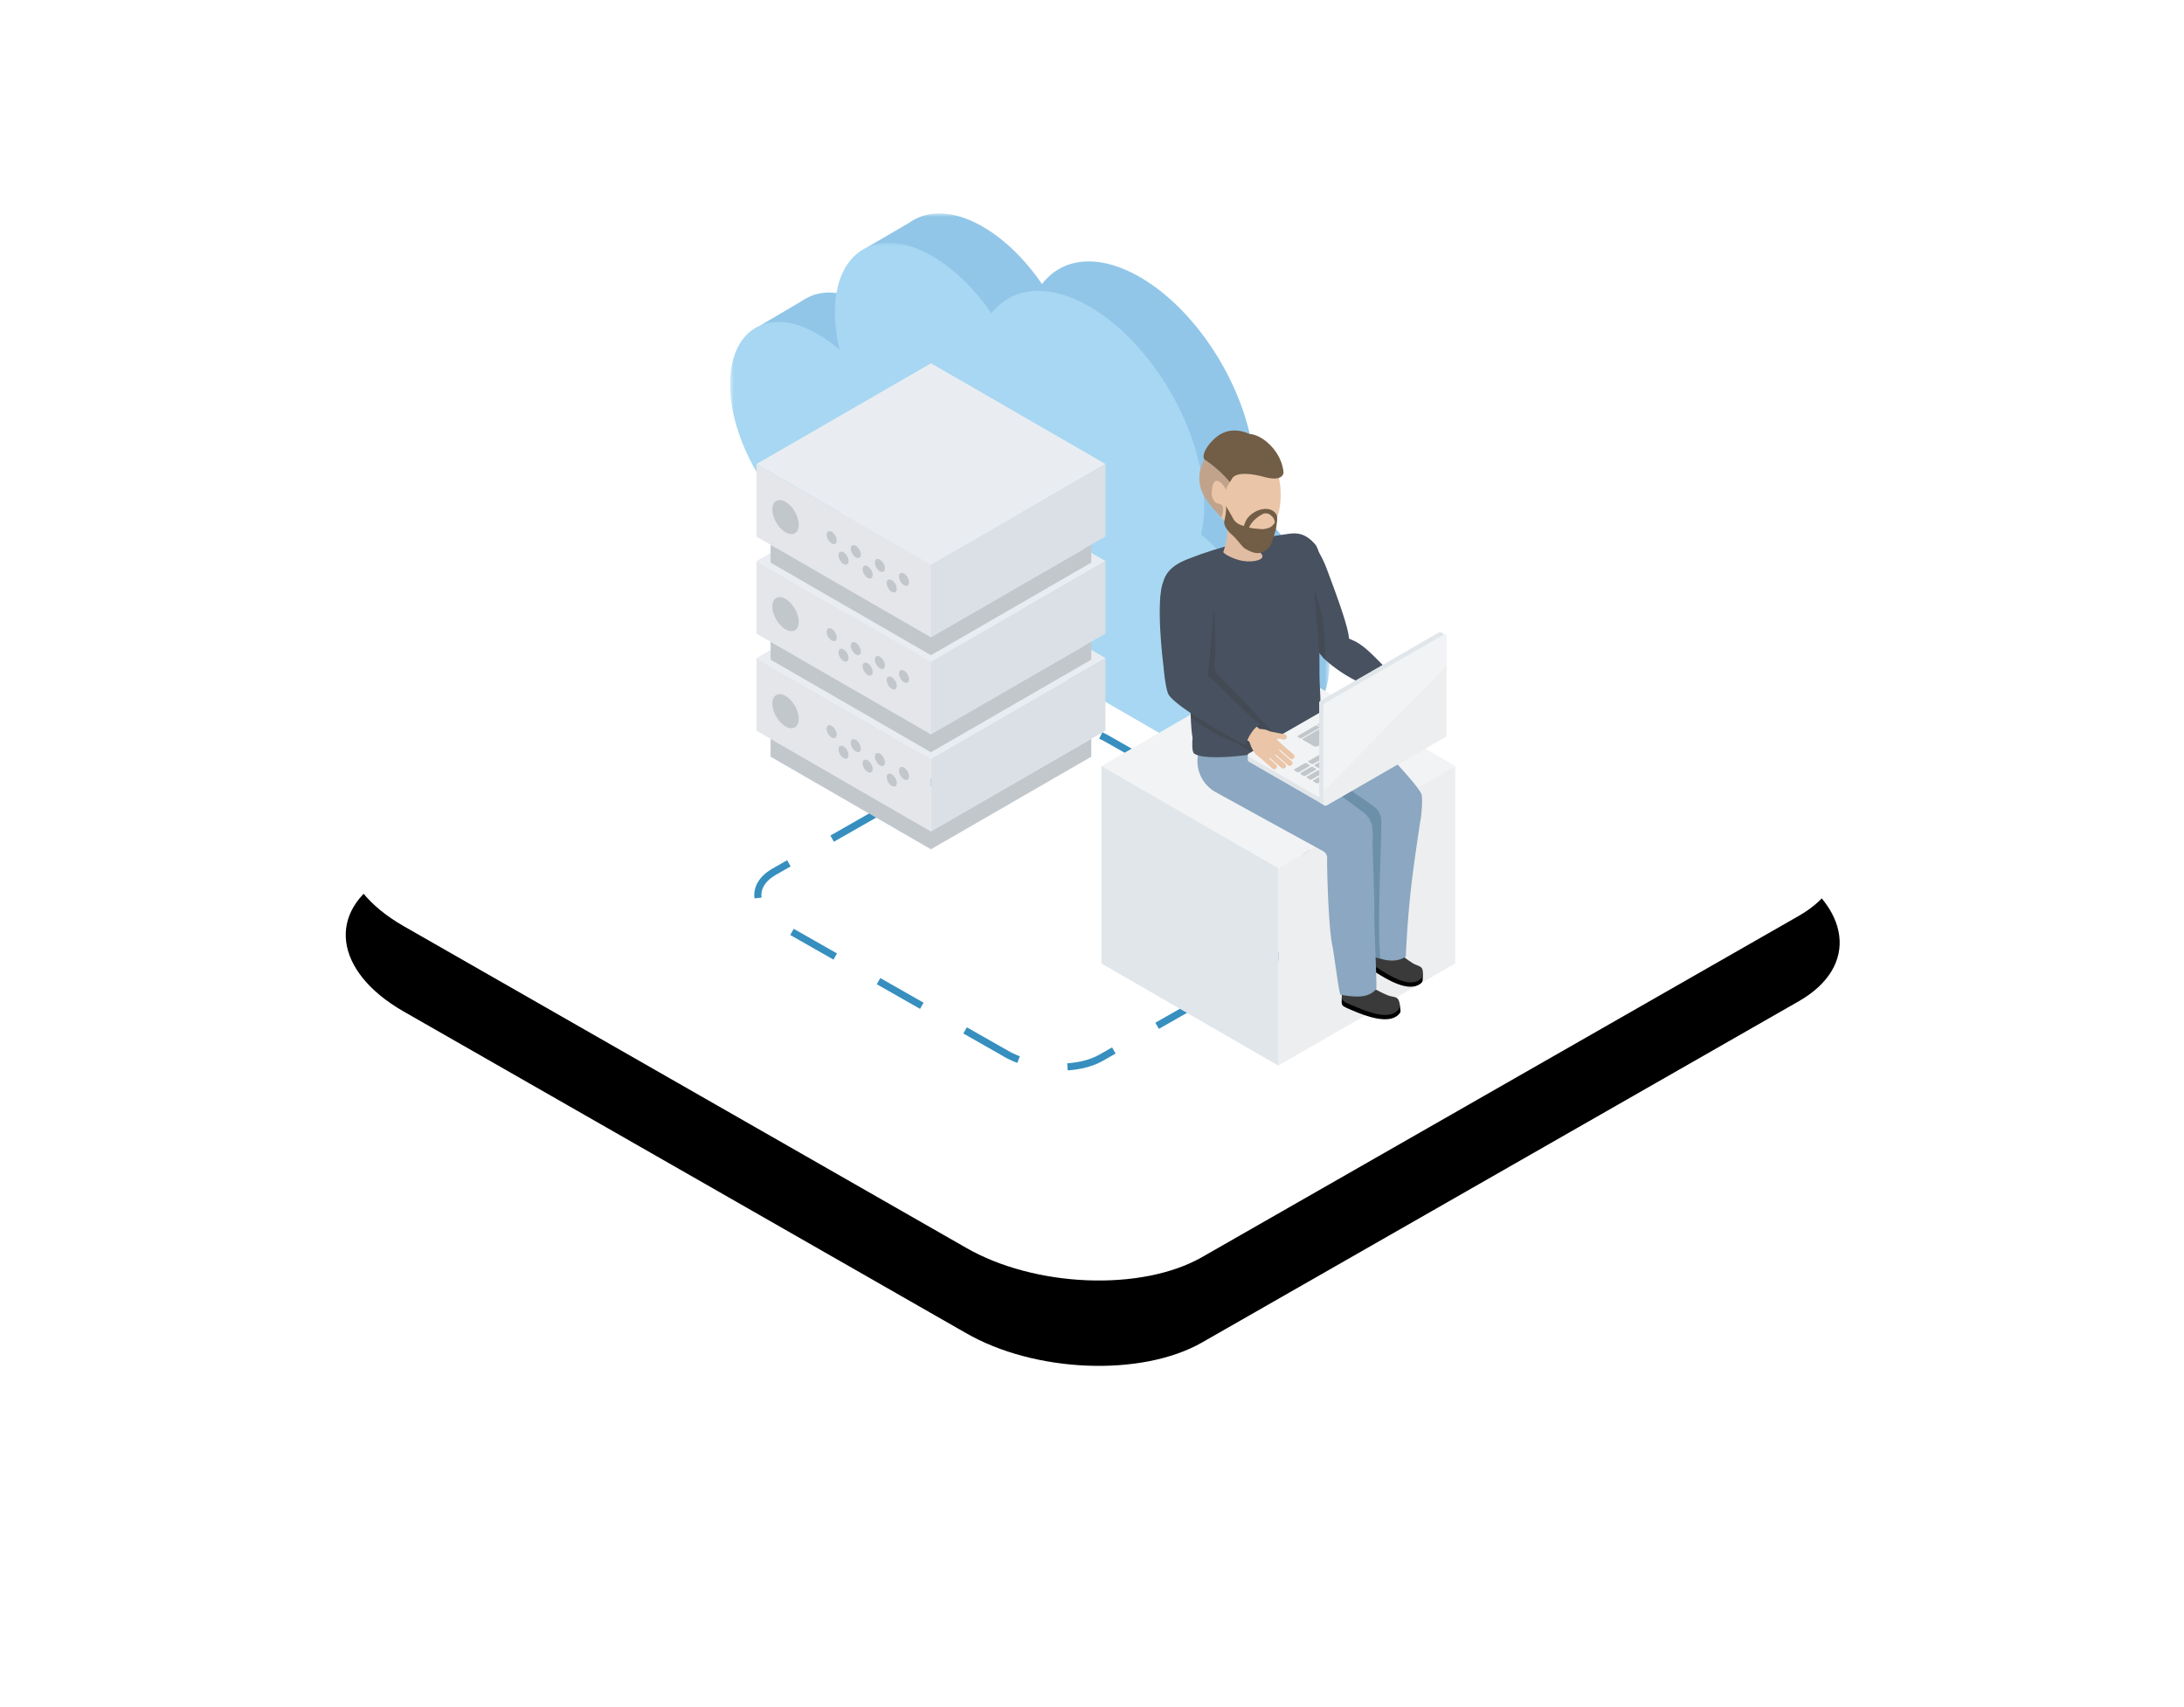<svg width="307" height="240" xmlns="http://www.w3.org/2000/svg" xmlns:xlink="http://www.w3.org/1999/xlink"><defs><path d="m22.433 130.172 79.035 45.2c9.682 5.598 24.689 6.205 33.209 1.343l83.908-47.982c8.487-4.862 7.422-13.34-2.388-18.97l-79.132-45.135c-9.843-5.598-24.689-6.205-33.208-1.343l-83.909 47.982c-8.358 4.798-7.325 13.275 2.485 18.905Z" id="b"/><path id="c" d="M0 0h77.167v72.589H0z"/><path id="e" d="M0 0h77.167v72.589H0z"/><filter x="-37.1%" y="-55%" width="174.3%" height="230%" filterUnits="objectBoundingBox" id="a"><feOffset dy="12" in="SourceAlpha" result="shadowOffsetOuter1"/><feGaussianBlur stdDeviation="24" in="shadowOffsetOuter1" result="shadowBlurOuter1"/><feColorMatrix values="0 0 0 0 0.216 0 0 0 0 0.561 0 0 0 0 0.749 0 0 0 0.15 0" in="shadowBlurOuter1"/></filter></defs><g fill="none" fill-rule="evenodd"><path d="M34.285 0h240v210h-240z"/><g transform="translate(34.285)"><use fill="#000" filter="url(#a)" xlink:href="#b"/><use fill="#FFF" xlink:href="#b"/></g><path d="m141.748 148.3-.272-.15-31.698-18.034c-3.86-2.21-4.34-5.518-1.132-7.476l.176-.104 33.61-19.172c3.336-1.899 9.153-1.71 13.036.387l.267.15 31.66 18.06c3.86 2.21 4.328 5.518 1.168 7.452l-.173.102-33.611 19.172c-3.256 1.854-8.818 1.718-12.746-.24l-.285-.147Z" stroke="#378FBF" stroke-dasharray="7"/><g transform="translate(109.74 30)"><mask id="d" fill="#fff"><use xlink:href="#c"/></mask><path d="M12.277 12.803a19.575 19.575 0 0 1 3.137 2.28c-.44-1.804-.682-3.597-.682-5.317 0-8.724 6.125-12.26 13.68-7.898 3.13 1.808 6.015 4.69 8.32 8.065 2.834-3.72 7.944-4.345 13.777-.977 8.911 5.145 16.135 17.657 16.135 27.946 0 1.503-.158 2.87-.449 4.102 6.258 5.064 10.972 14.166 10.972 21.82 0 8.722-6.125 12.258-13.68 7.896L12.31 41.173c-.01-.007-.022-.012-.033-.02C5.497 37.24 0 27.72 0 19.891c0-7.83 5.496-11.002 12.277-7.088" fill="#91C6E8" mask="url(#d)"/></g><path d="m105.527 87.74.032.019c-.01.004-.02.001-.032-.02M106.849 45.763l6.424-3.783 1.693 3.012-4.521 4.808zM121.805 34.811l6.9-4.026-.895 5.671zM175.936 105.722l6.81-3.958-5.056-.301z" fill="#91C6E8"/><g transform="translate(102.63 34.131)"><mask id="f" fill="#fff"><use xlink:href="#e"/></mask><path d="M12.276 12.803a19.583 19.583 0 0 1 3.137 2.28c-.44-1.804-.681-3.597-.681-5.317 0-8.724 6.124-12.26 13.68-7.898 3.13 1.808 6.014 4.69 8.32 8.065 2.834-3.72 7.944-4.345 13.777-.977 8.91 5.145 16.135 17.657 16.135 27.946 0 1.503-.158 2.87-.449 4.102 6.258 5.064 10.972 14.166 10.972 21.82 0 8.723-6.125 12.258-13.68 7.896l-47.28-27.297-3.898-2.25h.001l-.034-.02C5.496 37.24 0 27.72 0 19.892c0-7.83 5.497-11.002 12.276-7.088" fill="#A7D7F2" mask="url(#f)"/></g><path d="m114.907 75.285.033.02c-.01.003-.02 0-.033-.02" fill="#A7D7F2"/><path fill="#E9EDF2" d="m130.87 106.676-24.533-14.164 24.533-14.164 24.533 14.164z"/><path fill="#E4E6EA" d="m130.87 116.874-24.533-14.164V92.512l24.533 14.164z"/><path fill="#DAE0E5" d="m155.392 102.701-24.533 14.164v-10.198l24.533-14.164z"/><path d="M117.618 103.266c0 .451-.317.635-.708.409-.391-.226-.709-.776-.709-1.227 0-.452.318-.635.709-.41.39.226.708.776.708 1.228M119.281 106.147c0 .451-.317.635-.708.409-.391-.226-.708-.776-.708-1.228 0-.451.317-.634.708-.409.391.226.708.776.708 1.228M121.006 105.222c0 .452-.317.635-.708.409-.391-.226-.709-.775-.709-1.227 0-.452.318-.635.709-.409.391.226.708.775.708 1.227M122.67 108.103c0 .452-.318.635-.709.409-.39-.226-.708-.776-.708-1.227 0-.452.317-.635.708-.41.391.227.709.776.709 1.228M124.394 107.178c0 .451-.317.635-.708.41-.391-.227-.708-.776-.708-1.228 0-.452.317-.635.708-.41.391.227.708.776.708 1.228M126.058 110.059c0 .452-.317.635-.709.409-.39-.226-.708-.775-.708-1.227 0-.452.317-.635.708-.41.392.227.709.776.709 1.228M127.783 109.134c0 .452-.318.635-.709.41-.39-.227-.708-.776-.708-1.228 0-.452.317-.635.708-.409.391.226.709.775.709 1.227M112.278 101.04c0 1.184-.83 1.663-1.855 1.072-1.024-.592-1.855-2.03-1.855-3.213 0-1.183.83-1.663 1.855-1.072 1.025.592 1.855 2.031 1.855 3.214" fill="#C2C7CC"/><path fill="#C2C7CC" d="m130.859 116.871-22.54-13.014v2.511l22.54 13.013 22.54-13.013v-2.511z"/><path fill="#E9EDF2" d="M130.87 93.035 106.338 78.87l24.533-14.163 24.533 14.164z"/><path fill="#E4E6EA" d="m130.87 103.233-24.533-14.164V78.871l24.533 14.164z"/><path fill="#DAE0E5" d="m155.392 89.06-24.533 14.164V93.026l24.533-14.164z"/><path d="M117.618 89.625c0 .452-.317.635-.708.409-.391-.226-.709-.775-.709-1.227 0-.452.318-.635.709-.41.39.227.708.776.708 1.228M119.281 92.505c0 .452-.317.635-.708.41-.391-.226-.708-.776-.708-1.228 0-.451.317-.634.708-.408.391.226.708.775.708 1.226M121.006 91.58c0 .453-.317.636-.708.41-.391-.226-.709-.775-.709-1.227 0-.452.318-.635.709-.41.391.227.708.776.708 1.228M122.67 94.462c0 .451-.318.635-.709.409-.39-.226-.708-.775-.708-1.227 0-.452.317-.635.708-.41.391.227.709.776.709 1.228M124.394 93.537c0 .452-.317.635-.708.409-.391-.226-.708-.775-.708-1.227 0-.451.317-.635.708-.409.391.226.708.776.708 1.227M126.058 96.418c0 .452-.317.635-.709.409-.39-.226-.708-.775-.708-1.227 0-.452.317-.635.708-.41.392.227.709.776.709 1.228M127.783 95.493c0 .452-.318.635-.709.41-.39-.227-.708-.776-.708-1.228 0-.452.317-.635.708-.409.391.226.709.775.709 1.227M112.278 87.4c0 1.183-.83 1.662-1.855 1.07-1.024-.59-1.855-2.03-1.855-3.212 0-1.184.83-1.663 1.855-1.072 1.025.592 1.855 2.03 1.855 3.214" fill="#C2C7CC"/><path fill="#C2C7CC" d="m130.859 103.23-22.54-13.014v2.511l22.54 13.013 22.54-13.013v-2.511z"/><path fill="#E9EDF2" d="M130.87 79.394 106.338 65.23l24.533-14.164 24.533 14.164z"/><path fill="#E4E6EA" d="m130.87 89.592-24.533-14.164V65.23l24.533 14.164z"/><path fill="#DAE0E5" d="m155.392 75.419-24.533 14.164V79.385l24.533-14.164z"/><path d="M117.618 75.984c0 .451-.317.635-.708.409-.391-.226-.709-.775-.709-1.227 0-.452.318-.635.709-.41.39.227.708.776.708 1.228M119.281 78.865c0 .451-.317.635-.708.409-.391-.226-.708-.776-.708-1.227 0-.452.317-.635.708-.41.391.226.708.776.708 1.228M121.006 77.94c0 .452-.317.635-.708.409-.391-.226-.709-.775-.709-1.227 0-.452.318-.635.709-.41.391.227.708.776.708 1.228M122.67 80.82c0 .453-.318.636-.709.41-.39-.226-.708-.775-.708-1.227 0-.452.317-.635.708-.409.391.226.709.775.709 1.227M124.394 79.896c0 .452-.317.635-.708.41-.391-.227-.708-.776-.708-1.228 0-.452.317-.635.708-.409.391.226.708.775.708 1.227M126.058 82.777c0 .451-.317.635-.709.41-.39-.227-.708-.776-.708-1.228 0-.452.317-.635.708-.409.392.226.709.775.709 1.227M127.783 81.852c0 .452-.318.635-.709.41-.39-.227-.708-.776-.708-1.228 0-.452.317-.634.708-.408.391.225.709.775.709 1.226M112.278 73.76c0 1.182-.83 1.662-1.855 1.07-1.024-.591-1.855-2.03-1.855-3.213 0-1.183.83-1.663 1.855-1.071 1.025.591 1.855 2.03 1.855 3.213" fill="#C2C7CC"/><path fill="#C2C7CC" d="m130.859 89.589-22.54-13.014v2.511l22.54 13.014 22.54-13.014v-2.511z"/><g><path fill="#F2F3F4" d="m154.84 107.683 24.863 14.354 24.863-14.354-24.863-14.355z"/><path fill="#EDEEEF" d="M179.691 122.029v27.763l24.863-14.355v-27.763z"/><path fill="#E1E6EA" d="m154.828 135.437 24.863 14.355v-27.763l-24.863-14.355z"/><path d="M195.654 110.6a2.775 2.775 0 1 1 2.825 4.777 2.775 2.775 0 0 1-2.825-4.777" fill="#EAC5A7"/><path d="M182.639 97.876a4.556 4.556 0 1 0-4.456 7.95c.42.235 17.176 9.369 17.176 9.369 1.297.834 2.933.717 3.833-.34.992-1.168.711-3.038-.629-4.178l-.323-.271c-3.142-2.981-14.805-12.084-15.601-12.53M195.765 132.449c-.22.798-.974 1.287-1.685 1.092-.71-.195-1.109-1.002-.89-1.8.22-.799.975-1.288 1.685-1.093.712.196 1.11 1.002.89 1.8" fill="#EAC5A7"/><path d="M195.755 132.447c-.22.799-.974 1.288-1.685 1.093-.654-.18-1.043-.877-.93-1.61 0 0-.058-1.575-.06-1.575-.039-3.305-.333-7.005-.135-10.229.159-2.584.838-4.642 1.233-7.097l.103-.398c.466-1.696 2.068-2.734 3.578-2.32 1.51.416 2.356 2.128 1.89 3.824l-.02.116c-.031.15-2.54 11.815-3.262 14.818-.183.807-.53 2.585-.706 3.359l-.006.02Z" fill="#EAC5A7"/><path d="M196.014 131.283c.039-.693-.942-.12-1.635-.158-.693-.04-.967-.83-1.256-.054l-.077.88c-.014.165-.04.33-.083.49-.1.384-.288 1.254-.198 2.129l.323.099c.026.504.296 1.03.805 1.414 1.126.852 3.467 2.562 4.837 1.582.93-.665-.983-2.657-1.859-3.254a4.8 4.8 0 0 1-.388-.3v-.217c-.306-.247-.489-.445-.61-.71-.112-.243-.08-.484-.062-.801.01-.156.032-.312.065-.465l.138-.635Z" fill="#EAC5A7"/><path d="M193.409 136.694c1.486.948 4.572 2.845 6.23 1.6.277-.208.35-.271.35-.771.001-.147.037-.38 0-.54-.247-1.053-3.157.18-3.916-.254-1.15-.659-1.698-1.226-2.88-1.894-.539-.304-.67-1.33-.814-.874-.027.086-.231.626-.243.715-.044.318-.198.653-.083.98.083.234.884.738 1.356 1.038" fill="#000"/><path d="M196.847 134.115c-.142-.127-.826-.831-.915-.818.26.397.524.749.426 1.144-.167.673-3.356.298-3.524-.868-.01-.068-.024-.48.015-.644-.396.481-.688 1.363-.714 1.747-.034.525.847.955 1.41 1.323 1.411.92 4.421 2.952 6.046 1.714.322-.245.562-.678.355-1.444-.136-.504-.843-.549-1.318-.846-.677-.424-1.428-.992-1.781-1.308" fill="#3A3A3A"/><path d="M183.534 103.995c-.26 2.337-8.684 7.376-11.021 7.116-2.337-.261-3.912-2.548-3.912-4.899 0-.816-.188-3.51 1.135-4.566 1.976-1.58 6.16-1.283 8.165-1.99.777-.273 3.003-1.08 3.444-1.03 2.336.26 2.45 3.033 2.19 5.37" fill="#E0BCA2"/><path d="M189.058 92.153a1.905 1.905 0 1 1-3.095-2.22 1.905 1.905 0 0 1 3.095 2.22" fill="#EAC5A7"/><path d="M184.772 76.897c-.004-.006-.008-.01-.011-.017a3.041 3.041 0 0 0-3.499-1.443 3.042 3.042 0 0 0-2.18 3.247c.001.027-.002.054 0 .08l.01.111c-.034 2.12 4.032 9.134 5.075 10.99.324.59 1.473 1.885 1.784 2.26l3.47-1.096c.21-1.384.116-2.546-3.123-11.136-.526-1.397-1.225-2.486-1.526-2.996" fill="#EAC5A7"/><path d="m195.832 97.539-.004-.001c-.915-.324-2.997-1.126-3.093-1.157-3.318-1.06-6.023-3.422-6.542-3.966l2.156-3.074s1.178.563 1.805.837c2.355 1.032 4.452 4.315 6.446 5.337l-.768 2.024Z" fill="#EAC5A7"/><path d="M195.59 97.424a1.083 1.083 0 1 1 1.17-1.823 1.083 1.083 0 0 1-1.17 1.823M189.414 91.1a1.906 1.906 0 1 1-3.81-.116 1.906 1.906 0 0 1 3.81.116" fill="#EAC5A7"/><path d="M195.594 97.42a1.083 1.083 0 1 1 1.169-1.823 1.083 1.083 0 0 1-1.169 1.822" fill="#EAC5A7"/><path d="M197.042 99.433c-.55-.443-.778-.93-1.052-1.613-.162-.403-.484-.363-.57-.566-.076-.18.729-1.873 1.129-1.76.485.135.389.437.956.421.578-.016 1.241.252 1.805.707.167.134.633.419.433.448-.1.014-.207.145-.102.27.062.072.216.174.284.235.41.37.03 1.125-.343 1.587a1.806 1.806 0 0 1-2.54.271" fill="#EAC5A7"/><path d="M199.068 97.335a.358.358 0 0 1 .502-.053l2.289 1.847c.153.123.177.35.054.502a.358.358 0 0 1-.503.054l-2.29-1.848a.359.359 0 0 1-.052-.502M198.84 98.244a.358.358 0 0 1 .503-.054l2.29 1.848a.358.358 0 0 1-.449.555l-2.29-1.847a.359.359 0 0 1-.053-.502M198 98.657a.358.358 0 0 1 .503-.053l2.29 1.847a.357.357 0 0 1-.448.555l-2.29-1.847a.358.358 0 0 1-.054-.502M196.806 98.785a.358.358 0 0 1 .502-.054l2.29 1.848a.358.358 0 0 1-.449.555l-2.289-1.847a.358.358 0 0 1-.054-.502M197.258 96.322a.358.358 0 0 1 .408-.297l2.906.455c.194.03.328.214.298.408a.358.358 0 0 1-.408.297l-2.906-.455a.358.358 0 0 1-.298-.408M188.406 115.735a2.775 2.775 0 1 1 2.825 4.778 2.775 2.775 0 0 1-2.825-4.778" fill="#EAC5A7"/><path d="M175.391 103.012a4.556 4.556 0 1 0-4.455 7.95c.419.235 17.176 9.368 17.176 9.368 1.296.835 2.933.717 3.832-.34.993-1.167.711-3.037-.629-4.177l-.323-.272c-3.142-2.98-14.804-12.083-15.6-12.529M191.8 137.495c-.078.825-.737 1.436-1.47 1.366-.735-.07-1.266-.795-1.187-1.62.078-.824.738-1.436 1.472-1.366.733.07 1.264.795 1.186 1.62" fill="#EAC5A7"/><path d="M191.791 137.495c-.079.825-.738 1.437-1.472 1.367-.675-.065-1.179-.684-1.194-1.425 0 0-.328-1.542-.33-1.542-.607-3.249-1.534-6.843-1.895-10.053-.288-2.573.027-4.717-.007-7.203l.032-.41c.168-1.75 1.567-3.05 3.126-2.9 1.559.148 2.687 1.688 2.52 3.44l.002.118c-.006.152-.469 12.076-.663 15.158-.04.826-.076 2.637-.117 3.43l-.002.02Z" fill="#EAC5A7"/><path d="M191.845 136.304c-.08-.69-.949.045-1.638.125-.689.081-1.095-.65-1.246.164l.076.88c.014.165.016.332.003.497-.033.396-.068 1.285.171 2.131l.335.042c.113.492.468.963 1.037 1.255 1.255.645 3.856 1.926 5.037.725.802-.816-1.427-2.448-2.392-2.885a4.774 4.774 0 0 1-.434-.229l-.037-.214c-.343-.19-.558-.354-.724-.594-.151-.22-.162-.463-.198-.779a3.014 3.014 0 0 1-.016-.469l.026-.65Z" fill="#EAC5A7"/><path d="M190.21 142.083c1.628.678 4.995 2.015 6.414.503.237-.252.297-.328.212-.82-.025-.146-.03-.38-.094-.531-.424-.996-3.078.72-3.9.423-1.248-.45-1.884-.914-3.165-1.37-.582-.207-.889-1.193-.951-.72-.012.09-.12.657-.117.747.011.32-.082.676.088.98.122.215.998.573 1.514.788" fill="#000"/><path d="M193.154 138.95c-.162-.1-.957-.676-1.043-.649.325.347.646.648.617 1.054-.049.692-3.254.872-3.62-.248-.022-.065-.107-.468-.097-.637-.307.543-.443 1.462-.402 1.845.057.523.998.794 1.617 1.06 1.548.664 4.863 2.146 6.25.647.275-.297.437-.765.102-1.484-.221-.472-.925-.396-1.444-.606-.74-.302-1.578-.73-1.98-.981" fill="#3A3A3A"/><path d="M177.215 107.351a4.257 4.257 0 1 1-8.46-.942 4.257 4.257 0 0 1 8.46.942" fill="#EAC5A7"/><path d="M182.232 102.66a4.257 4.257 0 1 1-8.461-.943 4.257 4.257 0 0 1 8.461.943" fill="#EAC5A7"/><path d="M197.614 134.463c.008-.124.202-5.688.961-11.545.443-3.417 1.066-7.453 1.066-7.453.175-.654.334-3.121.201-3.731-.186-.853-3.613-4.512-3.613-4.512-3.085-2.922-12.432-9.194-13.378-9.724a4.992 4.992 0 0 0-2.435-.638 5 5 0 0 0-4.358 2.55 4.996 4.996 0 0 0 1.913 6.794c.334.187 9.965 6.125 14.727 8.72-.062.297-.126.591-.189.884-.309 1.43.105 2.622.002 4.292-.132 2.155-.046 4.526.037 6.82.042 1.145-.522 6.35-.303 6.935.816.648 3.473 1.904 5.369.608" fill="#8BA7C1"/><path d="M194.108 114.842c-.434-1.302-.938-1.351-1.188-1.618a1.39 1.39 0 0 0-.238-.202l-13.329-9.03-3.947-.438a4.965 4.965 0 0 0 2.27 2.729c.334.187 9.968 6.126 14.729 8.721l.04.118c-.698 1.798-.108 3.099-.228 5.056-.133 2.156-.047 4.527.036 6.82.042 1.145-.522 6.35-.303 6.936.358.284 1.217.645 2.097.823-.553-4.972.332-19.105.061-19.915" fill="#6D90AA"/><path d="M180.134 102.301s-.022 4.691-.858 5.84c-.835 1.149-1.903 1.352-1.903 1.352l-.367-5.915 3.128-1.277Z" fill="#EAC5A7"/><path d="M169.627 83.132a3.042 3.042 0 1 1-5.953-1.256 3.042 3.042 0 0 1 5.953 1.256M185.085 78.895a3.042 3.042 0 1 1-5.953-1.256 3.042 3.042 0 0 1 5.953 1.256" fill="#F7D297"/><path d="M185.256 89.11c.103-1.077 1.05-10.699-.514-12.492-1.373-1.574-2.491-1.57-3.616-1.414-4.787.663-9.262 1.648-13.93 3.47-1.23.48-3.901 1.605-3.458 4.387.06.38.757 3.532 1.005 4.428.217.78 2.22 6.495 2.397 7.162.596 2.239.158 6.079.657 9.068 0 0-.147 1.861.161 2.082 1.55 1.107 10.283.224 14.208-1.56 2.861-1.3 2.404-1.938 2.688-2.52 0 0-.37-3.505-.096-4.608.606-2.444.16-4.445.498-8.004" fill="#E0BCA2"/><path d="M167.223 97.94a1.905 1.905 0 1 1-1.885-3.311 1.905 1.905 0 0 1 1.885 3.31" fill="#EAC5A7"/><path d="m169.697 82.287-.003-.02a3.042 3.042 0 0 0-2.576-2.771 3.041 3.041 0 0 0-3.336 2.04c-.01.025-.025.048-.035.073l-.037.105c-.915 1.913-.148 9.983.024 12.104.049.673.552 2.329.678 2.798l3.61.453c.77-1.168 1.169-2.265 1.812-11.422.105-1.49-.076-2.77-.137-3.36" fill="#EAC5A7"/><path d="M195.872 94.846c-.649-.498-1.305-1.163-2-1.866-1.159-1.172-2.357-2.383-3.652-2.95a31.21 31.21 0 0 1-.592-.269c-.116-1.256-.702-3.36-3.178-9.925-.469-1.245-1.062-2.23-1.416-2.818l-.131-.217a3.187 3.187 0 0 0-3.685-1.52 3.206 3.206 0 0 0-2.298 3.433c-.001.02-.002.04 0 .064l.009.095c-.028 1.782 2.563 6.596 4.824 10.59l.27.48c.273.494 1.07 1.427 1.547 1.985l.23.268c.018.028.039.053.082.106l.031.043c.027.037.054.073.086.108a.838.838 0 0 0 .054.05l.023.024c.548.576 3.277 2.944 6.61 4.009.034.01.278.104.621.234.471.179 1.125.427 1.692.638l.177.066.04-.185c.17-.816.408-1.573.705-2.248l.052-.117-.101-.078Z" fill="#475160"/><path d="M193.445 139.063c.156-.144-.314-9.382-.266-10.623.072-1.68-.28-9.467-.236-10.055.05-.657.026-2.233-.163-2.64-.62-1.335-1.069-1.506-1.549-1.866 0 0-14.537-10.715-15.483-11.246a5.002 5.002 0 0 0-2.436-.638 5 5 0 0 0-4.358 2.551 4.996 4.996 0 0 0 1.913 6.794c.331.185 10.749 5.914 15.114 8.298.373.204.6.602.579 1.027-.01.198-.017.394-.014.6.046 3.48.279 9.506.755 11.75.239 1.12.936 6.768 1.128 6.816 2.208.384 3.864.48 5.016-.768" fill="#8BA7C1"/><path d="M185.472 93.255c.004-1.12.007-2.387-.053-4.151-.007-.212.032-.781.085-1.57.227-3.335.65-9.544-.64-11.022-1.428-1.639-2.642-1.624-3.76-1.469-5.416.75-9.723 1.823-13.967 3.478-1.104.431-4.036 1.575-3.56 4.566.062.387.764 3.56 1.01 4.445.11.394.669 2.033 1.21 3.618.54 1.58 1.099 3.214 1.186 3.543.31 1.16.335 2.77.363 4.475.026 1.55.052 3.152.289 4.538-.046.587-.117 1.98.229 2.227.497.355 1.661.514 3.152.514 3.41 0 8.522-.834 11.217-2.058l.873-.395c1.995-.902 2.073-.937 2.35-1.506l.015-.048c.003-.02.288-2.074.073-5.649-.078-1.299-.075-2.336-.072-3.536" fill="#475160"/><path d="M174.891 98.623c-1.008-1.056-2.566-2.535-3.6-3.655-.546-.59-.635-1.276-.583-1.796.106-1.073.163-2.374.03-6.332-.047-1.44-.721-2.617-.811-3.31l-.035-.262c-.137-1.52-.76-3.35-2.51-3.578-1.817-.238-3.075.327-3.668 1.841a.49.49 0 0 0-.032.06l-.036.091c-.907 1.633-.5 7.175-.045 11.822l.055.564c.048.573 3.73 3.912 3.764 3.93l-.035 2.89c3.178 2.377 5.169 2.981 6.168 3.438 1.036.475 2.301 1.413 2.301 1.413l3.97-1.828s-3.718-4.017-4.933-5.288" fill="#434A54"/><path fill="#E1E6EA" d="M175.398 106.185v.617l1.126-.236z"/><path d="m186.481 113.206 16.642-9.594a.3.3 0 0 0 0-.52L192.45 96.94a.301.301 0 0 0-.3 0l-16.584 9.561a.338.338 0 0 0 0 .587l10.615 6.12a.301.301 0 0 0 .3 0" fill="#E1E6EA"/><path fill="#E1E6EA" d="M203.273 102.707v.669l-1.271-.2z"/><path d="m186.526 112.586 16.587-9.563a.365.365 0 0 0 0-.632l-10.618-6.122a.214.214 0 0 0-.214 0l-16.757 9.66a.252.252 0 0 0 0 .438l10.788 6.219a.214.214 0 0 0 .214 0" fill="#F2F3F4"/><path d="m190.255 101.64-1.517-.874a.322.322 0 0 0-.326.002c-.825.49-4.594 2.673-5.298 3.08a.076.076 0 0 0 .002.133l1.54.888c.169.098.425.108.571.024l5.069-2.923c.146-.084.128-.232-.041-.33M182.715 103.75l-.272-.158c-.078-.044-.068-.124.021-.175l2.406-1.39c.09-.051.227-.057.305-.012l.273.157c.077.045.068.124-.022.176l-2.406 1.39c-.09.05-.227.057-.305.012M185.55 102.096l-.274-.157c-.077-.045-.068-.124.022-.176l2.406-1.39c.09-.05.227-.057.305-.012l.273.158c.077.045.068.124-.022.176l-2.406 1.389c-.09.051-.227.057-.305.012M184.038 107.71l-1.398.807c-.093.054-.236.06-.317.013l-.387-.224c-.08-.046-.07-.128.023-.182l1.398-.808c.093-.053.236-.06.316-.013l.388.224c.08.046.07.129-.023.183M186.039 106.554l-1.398.807c-.093.054-.236.06-.316.014l-.387-.224c-.081-.046-.071-.129.022-.183l1.398-.807c.094-.054.236-.06.317-.013l.387.223c.08.047.07.13-.023.183M188.04 105.4l-1.398.806c-.093.054-.236.06-.317.013l-.387-.223c-.08-.047-.07-.129.023-.183l1.398-.807c.093-.054.236-.06.316-.013l.388.223c.08.047.07.13-.023.183M190.04 104.244l-1.397.807c-.093.054-.236.06-.317.013l-.387-.224c-.08-.046-.07-.128.023-.182l1.398-.807c.094-.054.236-.06.317-.013l.387.223c.08.047.07.13-.023.183M192.042 103.089l-1.398.807c-.093.054-.236.06-.317.013l-.387-.224c-.08-.046-.07-.128.023-.183l1.398-.807c.093-.053.236-.06.316-.013l.388.224c.08.046.07.129-.023.183M194.043 101.933l-1.398.807c-.094.054-.236.06-.317.014l-.387-.224c-.08-.046-.07-.129.023-.183l1.398-.807c.093-.054.236-.06.317-.013l.387.223c.08.047.07.13-.023.183M196.044 100.778l-1.398.807c-.093.054-.236.06-.317.013l-.387-.223c-.08-.047-.07-.129.023-.183l1.398-.807c.093-.054.236-.06.316-.013l.388.223c.08.047.07.13-.023.183M184.93 108.225l-1.397.807c-.094.054-.236.06-.317.013l-.387-.223c-.08-.047-.07-.129.023-.183l1.398-.807c.093-.054.236-.06.316-.013l.388.223c.08.047.07.13-.023.183M186.932 107.07l-1.398.807c-.094.054-.236.06-.317.013l-.387-.224c-.08-.046-.07-.128.023-.182l1.398-.808c.093-.053.235-.06.316-.013l.387.224c.081.047.071.129-.022.183M188.933 105.914l-1.398.807c-.094.055-.236.06-.317.014l-.387-.224c-.08-.046-.07-.129.023-.182l1.398-.808c.093-.054.235-.06.316-.013l.387.224c.081.046.071.129-.022.182M190.934 104.76l-1.398.806c-.094.054-.236.06-.317.014l-.387-.224c-.08-.047-.07-.129.023-.183l1.398-.807c.093-.054.235-.06.316-.013l.387.223c.081.047.07.13-.022.183M192.935 103.604l-1.398.807c-.094.054-.236.06-.317.013l-.387-.223c-.08-.047-.07-.129.023-.183l1.398-.807c.093-.054.235-.06.316-.013l.387.223c.081.047.071.13-.022.183M194.936 102.449l-1.399.807c-.093.054-.235.06-.316.013l-.387-.224c-.08-.046-.07-.128.022-.182l1.399-.808c.093-.053.235-.06.316-.013l.387.224c.081.047.07.129-.022.183M196.937 101.293l-1.398.807c-.094.055-.236.06-.317.014l-.387-.224c-.08-.046-.07-.129.023-.182l1.398-.808c.093-.054.235-.06.316-.013l.387.224c.081.046.07.129-.022.182M185.824 108.74l-1.399.807c-.093.055-.235.06-.316.014l-.387-.224c-.08-.046-.07-.129.022-.182l1.399-.808c.093-.054.235-.06.316-.013l.387.224c.08.046.07.129-.022.182M187.824 107.585l-1.398.807c-.093.054-.235.06-.316.013l-.387-.223c-.081-.047-.07-.129.022-.183l1.398-.807c.094-.054.236-.06.317-.013l.387.223c.081.047.07.13-.023.183M189.825 106.43l-1.398.807c-.093.054-.235.06-.316.013l-.387-.224c-.081-.046-.07-.128.023-.182l1.397-.807c.094-.054.236-.06.317-.013l.387.223c.081.047.07.13-.023.183M191.826 105.275l-1.398.807c-.093.053-.235.06-.316.013l-.387-.224c-.081-.046-.071-.128.022-.183l1.398-.807c.094-.053.236-.06.317-.013l.387.224c.081.046.07.129-.023.183M193.827 104.12l-1.398.806c-.093.055-.236.06-.316.014l-.387-.224c-.081-.046-.07-.129.023-.182l1.397-.808c.094-.054.236-.06.317-.013l.387.224c.081.046.07.129-.023.182M195.828 102.964l-1.398.807c-.093.054-.235.06-.316.013l-.387-.223c-.081-.047-.071-.129.022-.183l1.398-.807c.094-.054.236-.06.317-.013l.387.223c.081.047.07.13-.023.183M197.83 101.809l-1.399.807c-.093.054-.236.06-.316.013l-.387-.224c-.081-.046-.07-.128.022-.182l1.398-.807c.094-.054.236-.06.317-.013l.387.223c.08.047.07.13-.023.183M186.716 109.256l-1.398.807c-.093.054-.236.06-.316.013l-.387-.224c-.081-.046-.07-.128.022-.182l1.398-.807c.094-.054.236-.06.317-.013l.387.223c.08.047.07.13-.023.183M188.717 108.1l-1.398.808c-.093.054-.236.06-.317.013l-.387-.224c-.08-.046-.07-.128.023-.183l1.398-.807c.093-.053.236-.06.317-.013l.387.224c.081.046.07.129-.023.183M190.718 106.945l-1.398.807c-.093.054-.236.06-.316.014l-.387-.224c-.081-.046-.07-.129.022-.183l1.398-.807c.094-.054.236-.06.317-.013l.387.223c.08.047.07.13-.023.183M192.72 105.79l-1.399.807c-.093.054-.236.06-.317.013l-.387-.223c-.08-.047-.07-.129.023-.183l1.398-.807c.093-.054.236-.06.316-.013l.388.223c.08.047.07.13-.023.183M194.72 104.635l-1.398.807c-.093.054-.236.06-.316.013l-.387-.224c-.081-.046-.071-.128.022-.182l1.398-.807c.094-.054.236-.06.317-.013l.387.223c.08.047.07.129-.023.183M196.721 103.48l-1.398.807c-.093.054-.236.06-.317.013l-.387-.224c-.08-.046-.07-.129.023-.183l1.398-.807c.093-.054.236-.06.316-.013l.388.224c.08.046.07.129-.023.182M198.722 102.324l-1.398.807c-.093.054-.236.06-.317.014l-.386-.224c-.082-.046-.071-.129.022-.183l1.398-.807c.094-.054.236-.06.317-.013l.387.223c.08.047.07.13-.023.183M187.609 109.771l-1.398.807c-.094.054-.236.06-.317.014l-.387-.224c-.08-.047-.07-.129.023-.183l1.398-.807c.094-.054.236-.06.317-.013l.387.223c.08.047.07.13-.023.183M189.61 108.616l-1.398.807c-.093.054-.236.06-.317.013l-.387-.223c-.08-.047-.07-.129.023-.183l1.398-.807c.093-.054.236-.06.316-.013l.388.223c.08.047.07.13-.023.183M191.61 107.46l-1.397.808c-.094.054-.236.06-.317.013l-.387-.224c-.08-.046-.07-.128.023-.182l1.398-.808c.093-.053.235-.06.317-.013l.386.224c.082.047.071.129-.022.183M193.612 106.305l-1.398.807c-.094.055-.236.06-.317.014l-.387-.224c-.08-.046-.07-.129.023-.183l1.398-.807c.093-.054.236-.06.316-.013l.388.224c.08.046.07.129-.023.182M195.613 105.15l-1.398.807c-.094.054-.236.06-.317.014l-.387-.224c-.08-.047-.07-.129.023-.183l1.398-.807c.093-.054.235-.06.316-.013l.387.223c.081.047.071.13-.022.183M197.614 103.995l-1.398.807c-.094.054-.236.06-.317.013l-.387-.223c-.08-.047-.07-.129.023-.183l1.398-.807c.093-.054.235-.06.316-.013l.387.223c.081.047.071.13-.022.183M199.615 102.84l-1.398.807c-.094.054-.236.06-.317.013l-.387-.224c-.08-.046-.07-.128.023-.182l1.398-.808c.093-.053.235-.06.316-.013l.387.224c.081.047.07.129-.022.183" fill="#C2C7CC"/><path d="m185.88 112.868 16.719-9.64a.31.31 0 0 0 .155-.268V89.178a.31.31 0 0 0-.464-.268l-16.685 9.619a.31.31 0 0 0-.155.268v13.822c0 .221.238.359.43.249" fill="#E1E6EA"/><path d="M202.754 89.178a.31.31 0 0 0-.464-.268l-16.685 9.62a.31.31 0 0 0-.155.267v12.142l17.304-17.711v-4.05ZM186.175 113.205l-.575-.334s.83-.636.814-.613c-.015.023-.239.947-.239.947" fill="#E1E6EA"/><path d="m203.206 89.248-.589-.325s-.374 1.238-.33 1.207c.046-.03.92-.882.92-.882" fill="#E1E6EA"/><path d="m186.477 113.211 16.745-9.653a.245.245 0 0 0 .122-.212V89.495a.291.291 0 0 0-.437-.253l-16.721 9.64a.292.292 0 0 0-.147.253v13.823c0 .225.244.366.438.253" fill="#EDEEEF"/><path d="M203.344 89.49a.289.289 0 0 0-.434-.25l-16.715 9.637a.31.31 0 0 0-.155.268v12.143l17.304-17.712v-4.085Z" fill="#F2F3F4"/><path d="M175.517 104.121h-.004c-.955-.38-3.125-1.312-3.225-1.349-3.468-1.257-6.228-3.847-6.753-4.44l2.422-3.12s1.223.64 1.876.956c2.448 1.184 4.521 4.712 6.588 5.87l-.904 2.083Z" fill="#EAC5A7"/><path d="M175.266 103.99a1.125 1.125 0 0 1-.279-1.58 1.158 1.158 0 0 1 1.6-.275c.518.36.643 1.067.279 1.58a1.157 1.157 0 0 1-1.6.275M169.007 97.1c-.081 1.098-1.05 1.924-2.162 1.844-1.113-.08-1.95-1.036-1.868-2.135.081-1.099 1.049-1.925 2.161-1.845 1.113.08 1.95 1.036 1.869 2.135" fill="#EAC5A7"/><path d="M175.27 103.986a1.125 1.125 0 0 1-.279-1.58 1.158 1.158 0 0 1 1.6-.275c.518.36.644 1.067.279 1.58a1.157 1.157 0 0 1-1.6.275" fill="#EAC5A7"/><path d="M176.713 106.158c-.562-.49-.782-1.01-1.041-1.736-.154-.428-.497-.4-.579-.616-.073-.192.857-1.928 1.275-1.793.508.164.393.475.995.484.613.009 1.303.318 1.88.82.17.148.652.466.438.487-.105.011-.225.143-.119.279.062.078.22.191.29.258.417.405-.019 1.178-.435 1.646-.699.784-1.91.86-2.704.17" fill="#EAC5A7"/><path d="M178.954 104.052a.383.383 0 0 1 .534-.033l2.343 2.034a.372.372 0 0 1 .034.528.383.383 0 0 1-.534.034l-2.342-2.035a.372.372 0 0 1-.035-.528M178.673 104.993a.383.383 0 0 1 .534-.034l2.343 2.035a.372.372 0 0 1 .034.527.383.383 0 0 1-.534.034l-2.343-2.035a.372.372 0 0 1-.034-.527M177.764 105.388a.383.383 0 0 1 .535-.034l2.342 2.035a.372.372 0 0 1 .035.528.384.384 0 0 1-.535.034l-2.342-2.035a.372.372 0 0 1-.035-.528M176.493 105.468a.383.383 0 0 1 .535-.033l2.342 2.034a.372.372 0 0 1 .035.528.383.383 0 0 1-.535.034l-2.342-2.035a.372.372 0 0 1-.035-.528M177.083 102.912a.38.38 0 0 1 .445-.294l3.06.606c.203.04.337.238.296.44a.379.379 0 0 1-.446.293l-3.058-.605a.375.375 0 0 1-.297-.44M168.059 98.648a2.035 2.035 0 0 1-2.783-.64 1.98 1.98 0 0 1 .649-2.748 2.035 2.035 0 0 1 2.782.64 1.98 1.98 0 0 1-.648 2.748" fill="#EAC5A7"/><path d="m170.035 82.168-.004-.02a3.205 3.205 0 0 0-2.845-2.796 3.225 3.225 0 0 0-3.45 2.27c-.01.027-.025.051-.034.078l-.035.112c-.892 2.039.49 10.386.822 12.59.232 1.529.43 2.74.536 2.976l3.845.327c.112-.965 1.145-2.418 1.448-12.027.05-1.563-.194-2.896-.283-3.51" fill="#EAC5A7"/><path d="M172.388 72.485c.246 2.015.237 3.069-.431 5.12-.052.159 1.39 1.038 2.778 1.247 1.625.245 3.2-.236 2.595-.965-1.107-1.335-.31-3.528-.084-3.946.84-1.554-.014-1.92-1.597-2.26-1.583-.338-1.959.913-3.261.804" fill="#E0BCA2"/><path d="M171.936 64.603c-.59 1.568-2.261 3.534-1.967 5.313.187 1.125 1.002 2.11 1.838 2.971.487.501.547.96.928 1.382 1.17 1.29 2.913 2.209 4.188 1.754.991-.355 2.025-1.745 2.54-3.117.546-1.449.684-3.167.47-4.822-.25-1.93-.977-3.775-2.096-5.01-2.079-2.292-4.72-1.608-5.9 1.53" fill="#EAC5A7"/><path d="M168.691 66.189c-.236 1.38-.027 2.407.49 3.381.724 1.368 2.497 3.183 2.497 3.183s.725-1.772-.266-1.912c-.992-.14-1.082-1.335-1.082-1.335s-.02-1.919.7-1.915c.718.003 1.314 1.267 1.314 1.267s.02-.306.54-1.076a16.988 16.988 0 0 0-3.594-3.21c-.18.489-.48.927-.599 1.617" fill="#C1A38B"/><path d="M180.416 66.456s-.013-1.952-1.78-3.801c-1.602-1.678-3.022-1.652-3.022-1.652s-2.325-1.261-4.428.279c-1.056.773-2.38 2.446-1.896 3.29a16.969 16.969 0 0 1 3.593 3.21c.05-.074.317-.546.375-.618.621-.786 2.551-.638 4.43-.126 2.72.74 2.728-.582 2.728-.582M173.157 75.158c.798.68 1.378 1.65 1.815 1.928.42.267 1.567.94 2.435.543 1.396-.64 1.33-1.408 1.637-2.26.307-.853.383-1.1.48-2.463.036-.489-.227.973-1.15 1.29-.341.119-.841.224-1.128.18-.357-.056-1.034-.021-1.974-.31-.64-.196-1.484-.35-1.908-1.136a43.566 43.566 0 0 0-1.046-1.799s.146.634-.208 2.062c-.194.782.746 1.71 1.047 1.965" fill="#725D46"/><path d="M177.682 72.177s-1.823.738-2.271 2.428c-.21.789-.75-.212-.516-.815.234-.602.325-.877.846-1.356a3.76 3.76 0 0 1 1.487-.811c.324-.084.888-.148 1.363.022.476.17 1.004.62.934 1.261-.049.444-.123.891-.28.642-.07-.112-.035-.552-.412-.933-.49-.496-.763-.467-1.151-.438" fill="#725D46"/><path d="M176.941 101.718c-.723-.398-5.602-5.442-6.786-6.387-.47-.374-.355-.652-.29-1.25.182-1.635.415-4.012.697-8.028.093-1.324-.218-2.97-.294-3.652l-.03-.258c-.115-1.495-1.237-3.002-2.72-3.226-1.54-.235-3.395 1.089-3.897 2.578a.47.47 0 0 0-.027.06l-.03.089c-1.215 2.887.008 12.186.008 12.186.04.563.239 2.63.614 3.643.645 1.741 10.281 7.078 10.806 7.19l.161.035.033-.162c.164-.822 1.127-2.35 1.827-2.611l.057-.136-.129-.07Z" fill="#475160"/><path d="m185.478 91.81-.768-9s.96 2.64 1.2 4.128c.24 1.487.383 4.703.383 4.703l-.06 1.044-.755-.876Z" fill="#434A54"/></g></g></svg>